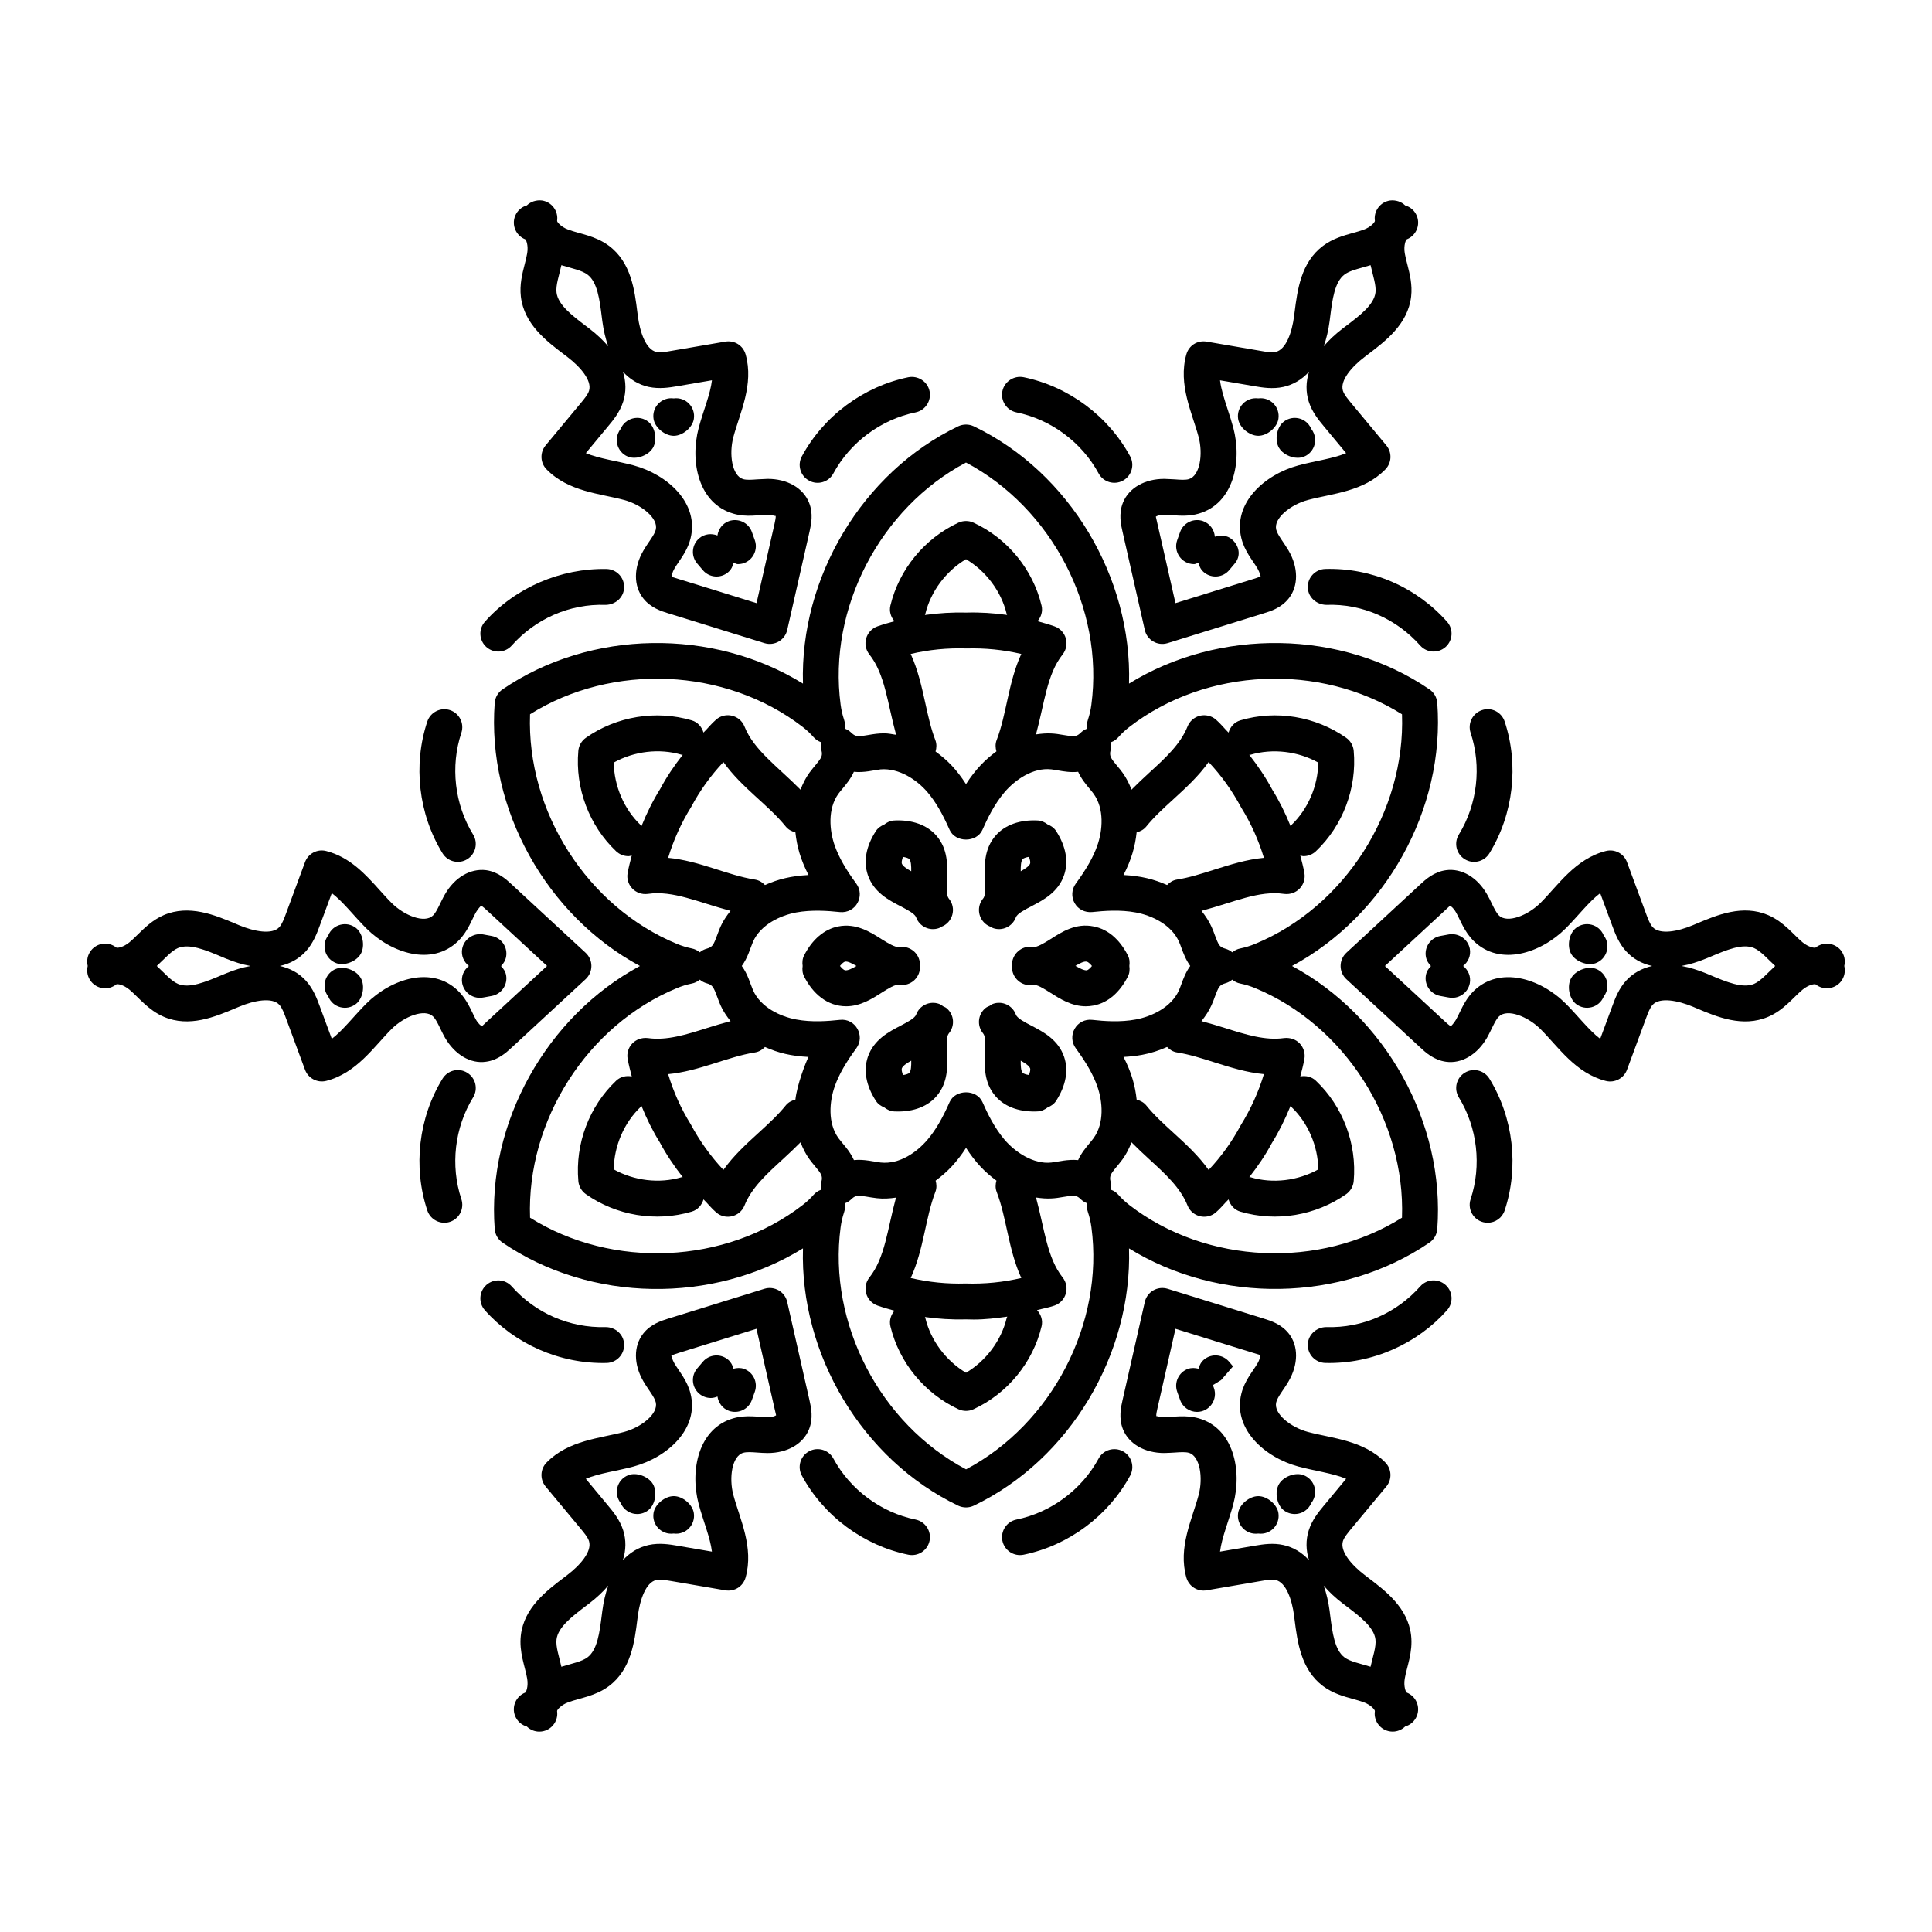 <?xml version="1.0" encoding="UTF-8"?>
<!-- Uploaded to: SVG Repo, www.svgrepo.com, Generator: SVG Repo Mixer Tools -->
<svg fill="#000000" width="800px" height="800px" version="1.1" viewBox="144 144 512 512" xmlns="http://www.w3.org/2000/svg">
 <g>
  <path d="m402.06 543.02c25.48-12.234 41.996-40.148 41.141-68.184 23.867 14.75 56.301 14.391 79.629-1.539 1.188-0.816 1.949-2.125 2.062-3.566 2.137-28.176-13.766-56.43-38.488-69.734 24.723-13.293 40.621-41.551 38.488-69.734-0.113-1.438-0.871-2.746-2.062-3.566-23.328-15.938-55.762-16.293-79.629-1.531 0.844-28.062-15.668-55.957-41.141-68.191-1.316-0.613-2.805-0.613-4.121 0-25.473 12.227-41.988 40.129-41.141 68.191-23.875-14.762-56.293-14.406-79.629 1.531-1.188 0.816-1.949 2.125-2.062 3.566-2.144 28.176 13.758 56.434 38.477 69.734-24.723 13.301-40.621 41.559-38.477 69.734 0.113 1.438 0.871 2.746 2.062 3.566 23.336 15.957 55.773 16.301 79.629 1.531-0.844 28.062 15.668 55.969 41.141 68.191 1.332 0.617 2.789 0.621 4.121 0zm113.48-76.316c-21.777 13.656-51.789 12.41-72.184-3.305-1.031-0.797-2.062-1.727-2.961-2.758-0.547-0.633-1.234-1.086-1.977-1.348 0.121-0.688 0.102-1.41-0.094-2.106-0.242-0.891-0.102-1.422 0.039-1.793 0.426-1.047 1.887-2.461 3.137-4.188 0.988-1.363 1.742-2.887 2.363-4.481 1.539 1.547 3.113 3.031 4.672 4.461 4.281 3.906 8.316 7.602 10.164 12.262 1.211 3.035 5.035 3.965 7.5 1.867 1.242-1.059 2.227-2.328 3.379-3.465 0.441 1.492 1.52 2.766 3.121 3.242 9.578 2.836 20.027 1.008 28.043-4.621 1.152-0.809 1.883-2.07 2.004-3.473 0.883-9.879-2.867-19.82-10.027-26.598-1.152-1.098-2.684-1.406-4.125-1.137 0.402-1.527 0.797-3.059 1.082-4.602 0.27-1.504-0.195-3.055-1.254-4.16-1.059-1.105-2.59-1.57-4.113-1.41-4.984 0.723-10.191-0.93-15.707-2.672-2.019-0.637-4.094-1.254-6.203-1.812 1.066-1.332 2.008-2.742 2.691-4.277 0.336-0.734 0.613-1.496 0.891-2.254 0.391-1.051 0.75-2.031 1.168-2.57 0.242-0.305 0.633-0.688 1.512-0.91 0.715-0.188 1.355-0.527 1.895-0.984 0.602 0.512 1.336 0.883 2.164 1.039 1.336 0.27 2.664 0.695 3.852 1.18 23.82 9.824 39.906 35.156 38.969 60.871zm-62.254-45.25c0.691 0.715 1.559 1.277 2.621 1.445 3.195 0.5 6.414 1.512 9.832 2.598 4.262 1.348 8.625 2.731 13.211 3.156-1.41 4.68-3.473 9.246-6.144 13.555-2.312 4.336-5.16 8.301-8.504 11.836-2.664-3.758-6.043-6.852-9.348-9.867-2.644-2.414-5.133-4.695-7.168-7.215-0.68-0.836-1.598-1.301-2.562-1.547-0.395-3.684-1.34-7.144-3.481-11.32 1.605-0.082 3.269-0.25 4.938-0.559 2.356-0.43 4.547-1.172 6.606-2.082zm32.727 15.609c0.07 0.078 0.098 0.176 0.176 0.25 4.445 4.207 7.094 10.398 7.176 16.59-5.41 3.016-12.078 3.832-17.953 2.078-0.113-0.031-0.223-0.004-0.332-0.027 2.234-2.859 4.281-5.844 5.961-8.996 1.934-3.117 3.582-6.453 4.973-9.895zm-47.688-94.258c0.195-0.695 0.215-1.422 0.094-2.106 0.742-0.262 1.43-0.715 1.977-1.348 0.902-1.031 1.93-1.957 2.953-2.746 20.414-15.727 50.418-16.98 72.195-3.312 0.938 25.715-15.148 51.047-38.953 60.859-1.199 0.492-2.523 0.918-3.863 1.188-0.828 0.156-1.559 0.527-2.164 1.039-0.539-0.453-1.18-0.797-1.895-0.984-0.883-0.223-1.273-0.602-1.496-0.891-0.438-0.559-0.797-1.539-1.188-2.59-0.277-0.762-0.559-1.523-0.891-2.246-0.684-1.535-1.625-2.949-2.695-4.281 8.551-2.262 15.238-5.484 21.91-4.492 3.394 0.418 5.918-2.477 5.367-5.57-0.285-1.543-0.676-3.074-1.082-4.602 0.289 0.055 0.566 0.172 0.859 0.172 1.18 0 2.348-0.438 3.269-1.301 7.156-6.785 10.906-16.738 10.027-26.605-0.121-1.402-0.855-2.664-2.004-3.473-8.113-5.691-18.574-7.426-28.035-4.621-1.605 0.473-2.691 1.754-3.133 3.25-1.148-1.137-2.137-2.418-3.375-3.473-1.168-0.992-2.766-1.348-4.223-0.992-1.496 0.371-2.711 1.438-3.277 2.859-1.855 4.668-5.894 8.363-10.184 12.281-1.555 1.426-3.125 2.902-4.652 4.445-0.617-1.594-1.375-3.117-2.363-4.481-0.465-0.641-0.977-1.262-1.496-1.883-0.715-0.855-1.383-1.66-1.645-2.301-0.145-0.379-0.281-0.906-0.039-1.797zm6.894 21.781c0.965-0.242 1.883-0.711 2.555-1.547 2.031-2.516 4.519-4.801 7.156-7.203 3.312-3.027 6.691-6.117 9.367-9.887 3.352 3.555 6.231 7.574 8.66 12.113 2.562 4.102 4.586 8.613 5.988 13.273-4.594 0.426-8.957 1.82-13.227 3.164-3.406 1.078-6.617 2.098-9.812 2.598-1.062 0.168-1.93 0.73-2.621 1.445-3.469-1.535-6.914-2.414-11.543-2.652 2.109-4.117 3.07-7.535 3.477-11.305zm40.797-1.656c-1.363-3.387-2.969-6.641-4.824-9.617-1.762-3.297-3.848-6.363-6.121-9.273 0.109-0.023 0.219 0.004 0.328-0.027 5.887-1.719 12.578-0.93 17.961 2.078-0.082 6.191-2.731 12.383-7.176 16.598-0.07 0.07-0.098 0.168-0.168 0.242zm-86.012-96.352c22.734 12.051 36.633 38.645 33.215 64.203-0.176 1.355-0.484 2.703-0.891 3.891-0.277 0.797-0.324 1.625-0.188 2.414-0.66 0.23-1.273 0.613-1.793 1.141-0.633 0.641-1.16 0.789-1.531 0.844-0.742 0.094-1.734-0.082-2.84-0.27-2.535-0.449-4.277-0.652-7.43-0.172 2.309-8.5 2.894-15.93 7.059-21.199 2.023-2.551 0.945-6.328-2.137-7.438-1.496-0.527-3.008-0.953-4.519-1.367 0.953-1.117 1.445-2.602 1.074-4.141-2.293-9.59-9.031-17.805-18.027-21.973-1.242-0.586-2.711-0.586-3.992-0.008-8.984 4.168-15.727 12.383-18.035 21.973-0.371 1.543 0.121 3.035 1.078 4.156-1.512 0.41-3.023 0.832-4.516 1.359-3.074 1.102-4.16 4.879-2.144 7.426 4.18 5.289 4.766 12.805 7.094 21.316-1.039-0.16-2.074-0.391-3.109-0.391-1.547 0-2.731 0.168-4.344 0.453-1.105 0.188-2.152 0.371-2.832 0.277-0.352-0.055-0.91-0.203-1.57-0.871-0.512-0.512-1.125-0.891-1.773-1.125 0.141-0.781 0.094-1.598-0.176-2.387-0.438-1.301-0.734-2.656-0.902-3.945-3.402-25.52 10.496-52.125 33.23-64.168zm-8.125 73.562c-1.168-3.027-1.895-6.32-2.664-9.82-0.965-4.363-1.949-8.828-3.871-13.016 4.762-1.125 9.691-1.625 14.816-1.457 4.762-0.141 9.738 0.336 14.492 1.457-3.488 7.598-3.859 15.918-6.535 22.836-0.383 0.996-0.328 2.027-0.055 2.984-3.043 2.227-5.566 4.805-8.059 8.676-2.519-3.887-4.812-6.266-8.07-8.641 0.281-0.973 0.336-2.012-0.055-3.019zm-2.781-33.164c0.031-0.094 0.094-0.168 0.117-0.266 1.43-5.969 5.477-11.352 10.785-14.52 5.309 3.164 9.355 8.551 10.777 14.508 0.023 0.098 0.094 0.168 0.121 0.266-3.566-0.496-7.152-0.73-10.742-0.629-3.707-0.098-7.398 0.133-11.059 0.641zm-104.63 26.312c21.789-13.664 51.754-12.395 72.195 3.312 1.094 0.844 2.106 1.793 2.926 2.738 0.559 0.633 1.242 1.094 1.996 1.355-0.121 0.695-0.102 1.422 0.102 2.137 0.242 0.871 0.102 1.402-0.027 1.746-0.434 1.066-1.926 2.516-3.156 4.207-0.988 1.363-1.742 2.891-2.359 4.484-6.176-6.227-12.355-10.488-14.844-16.727-1.195-3.019-5.039-3.981-7.5-1.855-1.242 1.059-2.223 2.32-3.367 3.457-0.441-1.496-1.527-2.769-3.129-3.242-9.43-2.785-19.93-1.078-28.035 4.621-1.152 0.809-1.883 2.07-2.004 3.473-0.883 9.879 2.859 19.82 10.016 26.605 0.918 0.863 2.09 1.301 3.269 1.301 0.297 0 0.578-0.121 0.867-0.176-0.402 1.523-0.797 3.055-1.082 4.594-0.598 3.141 2.027 6.012 5.356 5.578 6.644-0.988 13.387 2.238 21.91 4.492-2.113 2.629-2.773 4.316-3.566 6.5-0.391 1.051-0.75 2.051-1.199 2.617-0.242 0.297-0.621 0.668-1.496 0.891-0.715 0.188-1.355 0.527-1.895 0.984-0.602-0.512-1.336-0.883-2.164-1.039-1.336-0.27-2.664-0.695-3.852-1.18-23.82-9.828-39.906-35.16-38.961-60.875zm62.254 45.258c-0.691-0.715-1.559-1.273-2.617-1.441-7.41-1.164-14.66-4.969-23.039-5.766 1.41-4.688 3.473-9.266 6.144-13.555 2.266-4.262 5.16-8.281 8.504-11.828 4.848 6.82 11.879 11.32 16.504 17.07 0.68 0.84 1.602 1.309 2.57 1.551 0.41 3.812 1.348 7.141 3.473 11.312-4.609 0.246-8.004 1.09-11.539 2.656zm-32.73-15.605c-0.07-0.078-0.102-0.18-0.176-0.254-4.438-4.207-7.082-10.406-7.168-16.598 5.394-3.008 12.078-3.824 17.961-2.078 0.105 0.031 0.215 0.004 0.32 0.027-2.234 2.859-4.277 5.848-5.945 8.992-1.945 3.121-3.602 6.461-4.992 9.91zm47.695 94.219c-0.203 0.715-0.223 1.438-0.102 2.137-0.75 0.262-1.438 0.723-1.996 1.355-0.816 0.945-1.828 1.895-2.934 2.738-20.402 15.707-50.398 16.988-72.184 3.312-0.945-25.715 15.141-51.047 38.953-60.859 1.199-0.492 2.523-0.918 3.863-1.188 0.828-0.156 1.559-0.527 2.164-1.039 0.539 0.453 1.18 0.797 1.895 0.984 0.871 0.223 1.254 0.594 1.496 0.91 0.445 0.547 0.809 1.551 1.199 2.598 0.82 2.262 1.492 3.918 3.57 6.504-2.109 0.555-4.184 1.176-6.207 1.812-5.516 1.746-10.723 3.398-15.707 2.672-3.449-0.379-5.941 2.512-5.356 5.578 0.285 1.543 0.68 3.07 1.082 4.594-1.445-0.273-2.981 0.039-4.137 1.133-7.148 6.766-10.898 16.719-10.016 26.598 0.121 1.402 0.855 2.664 2.004 3.473 8.062 5.664 18.492 7.441 28.043 4.621 1.602-0.48 2.684-1.754 3.121-3.246 1.145 1.137 2.129 2.406 3.367 3.461 2.473 2.129 6.309 1.152 7.5-1.855 1.855-4.66 5.887-8.344 10.164-12.254 1.562-1.434 3.141-2.922 4.68-4.473 0.617 1.598 1.375 3.125 2.367 4.492 0.465 0.641 0.965 1.242 1.477 1.855 0.723 0.863 1.402 1.68 1.66 2.32 0.133 0.363 0.27 0.895 0.031 1.766zm-6.898-21.75c-0.969 0.238-1.895 0.711-2.57 1.551-2.031 2.523-4.531 4.809-7.168 7.223-3.305 3.016-6.676 6.098-9.34 9.848-3.352-3.566-6.285-7.641-8.672-12.105-2.555-4.094-4.578-8.605-5.977-13.273 8.238-0.77 15.73-4.609 23.039-5.754 1.059-0.168 1.922-0.727 2.617-1.441 3.606 1.598 6.93 2.402 11.539 2.641-0.777 1.527-3.059 7.469-3.469 11.312zm-40.801 1.652c1.367 3.391 2.973 6.644 4.828 9.617 1.758 3.293 3.84 6.359 6.117 9.273-0.113 0.023-0.223-0.004-0.332 0.027-5.875 1.746-12.559 0.93-17.953-2.078 0.082-6.191 2.719-12.383 7.168-16.59 0.074-0.07 0.102-0.172 0.172-0.25zm51.242-5.215c1.105-3.074 2.859-6.172 5.699-10.035 2.422-3.289-0.207-8.008-4.344-7.539-3.231 0.344-7.481 0.676-11.559-0.094-4.207-0.77-9.43-3.211-11.445-7.723-0.789-1.801-1.367-4.234-3-6.461 1.621-2.227 2.199-4.606 2.988-6.453 2.023-4.519 7.242-6.953 11.465-7.734 4.047-0.742 8.301-0.438 11.547-0.094 4.258 0.402 6.723-4.309 4.344-7.539-2.84-3.863-4.594-6.961-5.699-10.027-1.43-4.039-1.93-9.785 0.965-13.793 0.344-0.465 0.715-0.91 1.086-1.348 0.977-1.18 2.18-2.617 3.008-4.473 2.746 0.293 5.258-0.434 7.094-0.641 4.91-0.398 9.656 2.805 12.422 6.062 2.098 2.469 3.906 5.543 5.848 9.953 1.523 3.453 7.184 3.453 8.707 0 1.309-2.981 3.164-6.805 5.848-9.953 2.777-3.269 7.547-6.629 12.422-6.062 0.574 0.066 1.152 0.168 1.719 0.27 1.512 0.262 3.359 0.594 5.367 0.371 0.828 1.848 2.023 3.277 3 4.445 0.371 0.453 0.75 0.891 1.086 1.363 2.914 4.019 2.414 9.758 0.977 13.805-1.086 3.043-2.84 6.137-5.691 10.035-1.113 1.512-1.227 3.547-0.289 5.18 0.938 1.625 2.672 2.516 4.633 2.348 3.231-0.344 7.481-0.66 11.547 0.102 4.215 0.77 9.43 3.203 11.457 7.734 0.242 0.539 0.438 1.086 0.641 1.633 0.527 1.43 1.168 3.164 2.348 4.809-1.18 1.633-1.82 3.379-2.348 4.809-0.203 0.547-0.398 1.094-0.641 1.645-2.023 4.519-7.25 6.961-11.457 7.734-4.059 0.762-8.309 0.453-11.547 0.094-1.949-0.215-3.695 0.723-4.633 2.348-0.938 1.633-0.828 3.668 0.289 5.18 2.852 3.898 4.606 6.988 5.691 10.043 1.438 4.039 1.941 9.773-0.977 13.793-0.336 0.473-0.715 0.91-1.086 1.363-0.977 1.168-2.172 2.598-3 4.445-2.781-0.27-5.363 0.445-7.082 0.641-4.762 0.539-9.645-2.793-12.43-6.062-2.672-3.148-4.531-6.973-5.84-9.953-1.523-3.453-7.184-3.453-8.707 0-1.941 4.41-3.75 7.481-5.848 9.953-2.766 3.258-7.352 6.609-12.422 6.062-1.973-0.223-4.344-0.926-7.082-0.641-1.172-2.602-2.996-4.316-4.094-5.812-2.906-4.008-2.406-9.754-0.977-13.781zm42.891 28.004c2.68 6.938 3.055 15.254 6.535 22.836-4.754 1.113-9.699 1.617-14.805 1.457-4.762 0.148-9.738-0.336-14.5-1.457 3.496-7.613 3.883-15.973 6.535-22.836 0.383-0.992 0.332-2.016 0.062-2.969 3.152-2.316 5.57-4.848 8.062-8.691 2.477 3.848 4.961 6.418 8.055 8.688-0.273 0.957-0.328 1.98 0.055 2.973zm2.828 33.074c-0.043 0.129-0.133 0.23-0.168 0.363-1.422 5.961-5.469 11.344-10.777 14.508-5.309-3.164-9.355-8.551-10.785-14.52-0.023-0.094-0.09-0.164-0.117-0.254 3.562 0.496 7.144 0.727 10.746 0.625 0.723 0.02 1.457 0.039 2.18 0.039 3.004 0.004 5.969-0.344 8.922-0.762zm-44.176-23.688c0.176-1.289 0.473-2.644 0.91-3.945 0.27-0.789 0.316-1.605 0.176-2.387 0.648-0.23 1.262-0.613 1.773-1.125 0.66-0.668 1.215-0.816 1.551-0.863 1.105-0.152 3.219 0.41 5.219 0.621 1.676 0.191 3.367 0.09 5.047-0.164-2.309 8.52-2.898 15.93-7.055 21.188-2.016 2.547-0.934 6.32 2.144 7.426 1.492 0.527 3 0.949 4.508 1.363-0.953 1.121-1.445 2.609-1.074 4.148 2.312 9.59 9.051 17.805 18.035 21.973 1.25 0.57 2.703 0.598 3.992-0.008 8.996-4.168 15.734-12.383 18.027-21.973 0.387-1.609-0.164-3.16-1.211-4.289 1.551-0.422 3.129-0.68 4.656-1.219 3.09-1.109 4.152-4.891 2.137-7.438-4.164-5.269-4.777-12.809-7.059-21.195 3.164 0.477 4.918 0.27 7.43-0.176 1.105-0.176 2.172-0.391 2.82-0.27 0.391 0.055 0.918 0.203 1.551 0.844 0.52 0.527 1.133 0.91 1.793 1.141-0.141 0.789-0.094 1.617 0.188 2.414 0.41 1.188 0.715 2.535 0.902 3.918 3.406 25.527-10.488 52.125-33.223 64.172-22.738-12.023-36.637-38.629-33.238-64.156z"/>
  <path d="m405.03 422.9c-0.148 3.574-0.344 8.031 2.832 11.648 2.727 3.129 6.977 4.203 11.168 3.984 1.012-0.051 1.879-0.484 2.621-1.062 0.875-0.355 1.684-0.883 2.234-1.738 2.598-4.047 3.332-8.086 2.117-11.648-1.551-4.559-5.516-6.629-8.688-8.281-1.848-0.965-3.75-1.957-4.102-2.926-0.891-2.469-3.621-3.731-6.09-2.84-0.324 0.117-0.57 0.34-0.852 0.516-0.395 0.176-0.797 0.332-1.145 0.625-2.004 1.691-2.266 4.688-0.574 6.703 0.66 0.785 0.566 2.941 0.477 5.019zm11.973 4.25c0.102 0.312-0.023 0.957-0.312 1.742-0.836-0.141-1.461-0.352-1.684-0.602-0.461-0.535-0.52-1.812-0.504-3.211 1.23 0.691 2.266 1.391 2.5 2.07z"/>
  <path d="m406.64 389.65c0.172 0.086 0.297 0.227 0.484 0.293 2.488 0.902 5.207-0.395 6.09-2.84 0.352-0.965 2.254-1.957 4.102-2.926 3.176-1.652 7.137-3.723 8.68-8.27 1.227-3.574 0.492-7.613-2.106-11.66-0.559-0.867-1.379-1.41-2.269-1.766-0.734-0.566-1.59-0.988-2.586-1.039-4.742-0.25-8.707 1.16-11.168 3.984-3.176 3.621-2.981 8.078-2.832 11.648 0.094 2.078 0.188 4.234-0.484 5.023-1.691 2.016-1.43 5.012 0.574 6.703 0.461 0.391 0.977 0.664 1.516 0.848zm8.371-17.965c0.223-0.258 0.844-0.473 1.672-0.617 0.293 0.797 0.422 1.449 0.312 1.77-0.23 0.676-1.262 1.371-2.492 2.059-0.012-1.398 0.047-2.676 0.508-3.211z"/>
  <path d="m382.68 384.18c1.84 0.965 3.75 1.957 4.102 2.926 0.879 2.441 3.594 3.742 6.09 2.84 0.188-0.066 0.316-0.211 0.488-0.297 3.152-1.102 4.203-4.996 2.074-7.539-0.66-0.789-0.566-2.941-0.473-5.023 0.148-3.574 0.344-8.031-2.832-11.66-2.461-2.82-6.453-4.242-11.176-3.984-1.023 0.051-1.898 0.488-2.644 1.082-0.855 0.352-1.648 0.875-2.191 1.715-2.609 4.027-3.352 8.059-2.125 11.668 1.551 4.559 5.504 6.621 8.688 8.273zm2.805-9.285c-1.23-0.688-2.266-1.379-2.496-2.051-0.109-0.316 0.02-0.969 0.309-1.762 0.812 0.133 1.453 0.332 1.688 0.602 0.461 0.535 0.52 1.812 0.5 3.211z"/>
  <path d="m382.23 404.98c2.555 0.426 5.039-1.254 5.504-3.852 0.07-0.391 0-0.762-0.027-1.141 0.027-0.379 0.098-0.75 0.027-1.141-0.465-2.598-2.953-4.297-5.504-3.852-1.004 0.082-2.82-0.977-4.586-2.09-3.016-1.93-6.805-4.324-11.5-3.387-3.684 0.715-6.898 3.445-9.051 7.688-0.457 0.898-0.512 1.855-0.383 2.785-0.129 0.926-0.074 1.887 0.383 2.785 2.289 4.512 6.113 7.898 11.148 7.898 3.758 0 6.852-1.969 9.402-3.602 1.766-1.117 3.582-2.25 4.586-2.094zm-14.27-3.84c-0.348-0.074-0.84-0.516-1.359-1.152 0.52-0.633 1.016-1.078 1.367-1.152 0.684-0.117 1.809 0.457 3 1.156-1.156 0.68-2.242 1.238-3.008 1.148z"/>
  <path d="m393.9 410.66c-0.328-0.227-0.629-0.48-1.02-0.621-2.469-0.883-5.199 0.379-6.09 2.84-0.352 0.965-2.266 1.957-4.102 2.926-3.184 1.652-7.137 3.715-8.699 8.289-1.215 3.594-0.473 7.621 2.137 11.648 0.547 0.852 1.348 1.375 2.215 1.73 0.742 0.582 1.609 1.016 2.621 1.066 4.176 0.215 8.438-0.84 11.176-3.984 3.176-3.629 2.981-8.086 2.832-11.66-0.094-2.078-0.188-4.234 0.473-5.023 1.691-2.016 1.43-5.012-0.586-6.691-0.289-0.242-0.633-0.355-0.957-0.52zm-8.91 17.641c-0.234 0.27-0.871 0.473-1.684 0.609-0.293-0.793-0.422-1.445-0.32-1.754 0.234-0.684 1.273-1.379 2.504-2.07 0.02 1.402-0.039 2.68-0.5 3.215z"/>
  <path d="m417.76 395c-2.516-0.527-5.039 1.254-5.504 3.852-0.07 0.391 0 0.762 0.027 1.141-0.027 0.379-0.098 0.75-0.027 1.141 0.465 2.598 2.981 4.356 5.504 3.852 0.977-0.168 2.832 0.977 4.594 2.098 2.562 1.625 5.644 3.594 9.387 3.594 0.688 0 1.383-0.066 2.106-0.203 3.723-0.734 6.852-3.387 9.051-7.688 0.461-0.898 0.52-1.863 0.391-2.793 0.129-0.934 0.07-1.895-0.391-2.793-2.199-4.297-5.328-6.953-9.043-7.676-4.742-0.992-8.484 1.457-11.5 3.379-1.762 1.125-3.621 2.191-4.594 2.098zm14.266 3.856c0.324 0.062 0.82 0.496 1.355 1.141-0.539 0.648-1.035 1.082-1.367 1.152-0.727 0.047-1.848-0.512-3.016-1.18 1.195-0.719 2.336-1.297 3.027-1.113z"/>
  <path d="m341.6 237.93c-0.66-2.32-2.867-3.797-5.383-3.398l-14.25 2.441c-1.465 0.262-2.961 0.527-4.027 0.289-2.785-0.613-4.356-5.273-4.891-9.422l-0.141-1.07c-0.734-5.894-1.652-13.238-7.547-17.637-3.629-2.699-7.727-3.133-10.797-4.289-1.969-0.734-2.969-2.031-2.926-2.32 0.379-2.59-1.422-5.012-4.019-5.394-1.496-0.168-2.961 0.297-4 1.301-1.363 0.391-2.543 1.391-3.109 2.812-0.965 2.441 0.223 5.199 2.664 6.172 0.262 0.102 0.883 1.625 0.539 3.695-0.168 0.984-0.418 1.969-0.668 2.941-0.648 2.516-1.375 5.375-1.012 8.551 0.855 7.277 6.723 11.742 11.445 15.328l0.902 0.688c3.332 2.535 6.574 6.219 5.719 8.941-0.324 1.039-1.355 2.266-2.266 3.359l-9.238 11.121c-1.551 1.867-1.449 4.613 0.25 6.348 5.789 5.93 14.098 6.387 20.582 8.121 4.566 1.234 9.105 4.856 8.355 7.871-0.348 1.418-1.879 3.144-3.269 5.523-2.617 4.492-2.644 9.328-0.082 12.625 1.988 2.57 4.902 3.461 6.617 3.992l25.539 7.918c2.711 0.832 5.445-0.855 6.035-3.492l5.914-26.066c0.418-1.902 1.066-4.773-0.148-7.715-1.57-3.863-5.754-6.258-10.918-6.258-1.078 0.047-1.875 0.066-2.812 0.129-1.43 0.113-2.766 0.203-3.695-0.055-2.969-0.855-3.824-6.602-2.609-11.168 1.715-6.41 5.488-13.883 3.246-21.883zm-42.375-7.574c-3.621-2.746-7.363-5.598-7.742-8.848-0.227-1.949 0.672-4.422 1.289-7.231 2.934 0.898 5.387 1.352 6.906 2.488 2.644 1.969 3.231 6.656 3.797 11.188l0.141 1.105c0.324 2.461 0.855 4.707 1.57 6.711-1.383-1.625-3.062-3.203-5.031-4.707zm39.129 49.766c3.535 1.031 6.664 0.297 9.09 0.297h0.02c1.199 0 2.09 0.445 2.106 0.277 0.074 0.379-0.188 1.551-0.305 2.098l-4.773 21.043c-7.519-2.328-21.633-6.727-22.457-6.953-0.055-0.25 0.082-1.16 0.695-2.199 0.352-0.602 0.742-1.188 1.141-1.766 1.18-1.734 2.508-3.703 3.137-6.258 2.32-9.273-6.043-16.875-15.094-19.328-4.098-1.117-9.195-1.777-12.66-3.25l5.887-7.094c1.316-1.578 3.129-3.75 4.019-6.574 0.809-2.57 0.77-5.246-0.074-7.91 1.883 2.07 4.176 3.445 6.805 4.027 2.859 0.613 5.543 0.168 7.688-0.195l9.098-1.559c-0.445 3.742-2.266 7.981-3.508 12.578-2.41 9.082-0.016 20.137 9.188 22.766z"/>
  <path d="m459.03 270.98c-0.91 0.262-2.238 0.168-3.684 0.055-0.938-0.066-1.477-0.055-2.812-0.129-5.172 0-9.355 2.394-10.926 6.258-1.215 3-0.539 5.969-0.129 7.723l5.902 26.059c0.578 2.598 3.266 4.324 6.043 3.492l25.492-7.91c1.746-0.527 4.66-1.422 6.648-3.992 2.57-3.297 2.535-8.141-0.074-12.625-1.336-2.269-2.918-4.117-3.277-5.551-0.75-3 3.797-6.617 8.363-7.852 6.543-1.75 14.809-2.195 20.57-8.121 1.691-1.746 1.801-4.484 0.25-6.348l-9.238-11.121c-0.957-1.152-1.941-2.348-2.266-3.352-0.855-2.731 2.387-6.414 5.719-8.949l0.871-0.668c4.727-3.582 10.621-8.047 11.484-15.344 0.363-3.176-0.371-6.023-1.012-8.551-0.25-0.977-0.512-1.957-0.676-2.941-0.344-2.07 0.289-3.594 0.547-3.695 2.441-0.977 3.629-3.731 2.664-6.172-0.566-1.422-1.746-2.422-3.109-2.812-1.031-1.004-2.488-1.465-3.992-1.301-2.598 0.379-4.398 2.785-4.027 5.383 0.047 0.289-0.965 1.598-2.926 2.328-0.938 0.352-1.902 0.613-2.879 0.883-2.508 0.707-5.356 1.496-7.926 3.418-5.875 4.383-6.797 11.707-7.547 17.582l-0.141 1.105c-0.539 4.16-2.106 8.82-4.891 9.43-1.012 0.242-2.543-0.027-4.027-0.289l-14.25-2.441c-2.523-0.41-4.727 1.066-5.383 3.398-2.246 8.016 1.582 15.582 3.258 21.891 1.211 4.562 0.348 10.309-2.621 11.16zm37.344-41.93 0.141-1.133c0.574-4.519 1.168-9.199 3.797-11.16 1.152-0.863 2.84-1.328 4.801-1.875 0.707-0.195 1.41-0.398 2.106-0.613 0.699 3 1.516 5.379 1.309 7.223-0.391 3.269-4.148 6.117-7.789 8.875l-0.902 0.688c-1.969 1.504-3.648 3.082-5.031 4.707 0.715-2.004 1.246-4.25 1.57-6.711zm-25.539 28.312c-0.438-1.625-0.965-3.258-1.504-4.902-0.871-2.684-1.719-5.273-2.016-7.676l9.098 1.559c2.164 0.371 4.836 0.816 7.695 0.195 2.617-0.586 4.91-1.957 6.797-4.019-0.844 2.664-0.883 5.336-0.074 7.91 0.883 2.777 2.617 4.863 4.012 6.555l5.894 7.102c-3.449 1.473-8.438 2.098-12.652 3.25-9.051 2.441-17.426 10.055-15.105 19.328 0.867 3.461 2.934 5.734 4.289 8.031 0.641 1.094 0.742 1.969 0.828 1.977-0.305 0.262-1.539 0.641-1.977 0.77l-20.609 6.394c-0.094-0.41-5.09-22.516-5.207-22.918 0.168-0.156 0.965-0.5 2.227-0.5 0.648-0.008 1.41 0.055 2.125 0.113 2.062 0.141 4.445 0.324 6.988-0.41 9.203-2.633 11.598-13.688 9.191-22.758z"/>
  <path d="m631.87 395.88c-1.645-2.051-4.633-2.394-6.684-0.781-0.176 0.203-1.848-0.027-3.461-1.355-2.473-2.051-4.941-5.41-9.133-7.223-6.75-2.906-13.562-0.039-19.02 2.273l-1.004 0.418c-3.852 1.617-8.68 2.582-10.602 0.484-0.715-0.781-1.234-2.172-1.781-3.648l-5.012-13.562c-0.836-2.273-3.238-3.566-5.637-2.953-8.102 2.07-12.746 9.23-17.312 13.758-3.371 3.352-8.793 5.457-10.973 3.332-0.688-0.668-1.281-1.875-1.902-3.156-0.398-0.836-0.816-1.672-1.273-2.461-2.57-4.512-6.75-6.973-10.891-6.394-3.184 0.426-5.43 2.496-6.777 3.742l-19.613 18.148c-2.043 1.906-2.012 5.121 0 6.981l19.625 18.148c1.336 1.242 3.582 3.312 6.777 3.742 4.113 0.586 8.301-1.883 10.879-6.379 1.297-2.301 2.106-4.594 3.164-5.625 2.219-2.144 7.629 0 10.98 3.324 4.731 4.691 9.258 11.699 17.312 13.758 2.363 0.605 4.801-0.684 5.637-2.953l5.012-13.562c0.547-1.477 1.066-2.867 1.766-3.641 1.941-2.117 6.766-1.125 10.621 0.465l1.004 0.426c5.469 2.312 12.262 5.172 19.02 2.273 4.137-1.77 6.57-5.082 9.125-7.203 1.625-1.348 3.297-1.57 3.473-1.375 2.051 1.617 5.039 1.281 6.684-0.781 0.945-1.207 1.227-2.731 0.883-4.113 0.34-1.375 0.059-2.898-0.887-4.106zm-56.941 8.004c-1.949 2.144-2.894 4.695-3.656 6.758l-3.203 8.652c-3.019-2.266-5.984-6.203-9.145-9.34-6.738-6.707-17.461-10.004-24.305-3.406-1.875 1.82-2.914 3.945-3.824 5.82-0.305 0.633-0.613 1.273-0.965 1.895-0.602 1.051-1.316 1.625-1.301 1.707-0.371-0.121-1.281-0.965-1.66-1.316l-15.848-14.656 15.836-14.656c0.391-0.352 1.301-1.199 1.402-1.309 0.25 0.074 0.965 0.648 1.57 1.719 1.191 2.039 2.16 5.144 4.801 7.703 6.887 6.664 17.656 3.203 24.293-3.418 3.188-3.164 6.113-7.062 9.145-9.34l3.203 8.66c0.762 2.051 1.707 4.606 3.676 6.758 1.82 1.988 4.16 3.285 6.898 3.879-2.742 0.602-5.09 1.902-6.918 3.891zm33.91 0.852c-3.008 1.289-7.371-0.539-11.574-2.312l-1.039-0.438c-2.293-0.945-4.504-1.617-6.602-1.996 2.098-0.379 4.309-1.051 6.602-2.004l1.039-0.426c4.195-1.773 8.512-3.621 11.566-2.312 1.828 0.793 3.625 2.922 5.617 4.742-2.031 1.859-3.785 3.949-5.609 4.746z"/>
  <path d="m458.39 562.05c0.66 2.328 2.953 3.824 5.383 3.398l14.258-2.441c1.375-0.23 2.953-0.547 4.019-0.289 2.785 0.613 4.356 5.273 4.891 9.43l0.141 1.105c0.75 5.875 1.672 13.199 7.547 17.59 2.57 1.914 5.422 2.703 7.926 3.406 0.977 0.27 1.941 0.527 2.867 0.871 2.004 0.75 2.981 2.051 2.934 2.34-0.406 2.848 1.793 5.43 4.715 5.43 1.262 0 2.434-0.5 3.305-1.348 1.363-0.391 2.543-1.391 3.109-2.812 0.965-2.441-0.223-5.199-2.664-6.172-0.262-0.102-0.891-1.625-0.547-3.695 0.535-3.148 2.203-7.012 1.68-11.5-0.855-7.289-6.75-11.754-11.473-15.336l-0.871-0.668c-3.332-2.535-6.574-6.219-5.719-8.941 0.324-1.012 1.309-2.211 2.266-3.359l9.238-11.121c1.551-1.867 1.438-4.606-0.25-6.348-5.766-5.93-14.102-6.391-20.57-8.121-4.566-1.234-9.117-4.856-8.363-7.852 0.371-1.484 1.926-3.238 3.269-5.543 2.617-4.492 2.656-9.34 0.094-12.625-1.969-2.543-4.883-3.453-6.629-3.992l-25.52-7.918c-2.738-0.82-5.457 0.855-6.043 3.492l-5.902 26.039c-0.41 1.773-1.086 4.742 0.129 7.742 1.57 3.863 5.754 6.258 10.926 6.258 1.309-0.047 1.867-0.066 2.793-0.129 1.438-0.102 2.777-0.195 3.715 0.066 2.969 0.844 3.824 6.59 2.609 11.16-1.734 6.504-5.504 13.895-3.262 21.883zm42.348 7.559c3.641 2.758 7.398 5.606 7.777 8.867 0.23 1.953-0.734 4.676-1.301 7.231-3.051-0.938-5.402-1.363-6.906-2.481-2.629-1.969-3.223-6.648-3.797-11.168l-0.141-1.133c-0.324-2.461-0.855-4.707-1.57-6.711 1.383 1.625 3.062 3.203 5.031 4.707zm-39.074-49.738c-3.5-0.996-6.879-0.305-9.133-0.305-1.262 0-2.004-0.352-2.106-0.27-0.074-0.391 0.203-1.625 0.316-2.106l4.769-21.043c0.383 0.117 22.059 6.856 22.445 6.953 0.055 0.223-0.047 1.094-0.695 2.199-1.344 2.301-3.398 4.5-4.281 8.02-2.32 9.273 6.051 16.887 15.105 19.328 4.109 1.121 9.203 1.777 12.652 3.25l-5.894 7.102c-1.391 1.691-3.129 3.777-4.012 6.562-0.809 2.57-0.77 5.246 0.074 7.91-1.883-2.07-4.176-3.453-6.812-4.027-2.625-0.574-5.078-0.246-7.668 0.195l-9.105 1.559c0.465-3.75 2.348-8.219 3.519-12.578 2.41-9.086 0.008-20.133-9.176-22.75z"/>
  <path d="m340.97 529.01c0.938-0.27 2.266-0.168 3.703-0.066 0.91 0.066 1.82 0.129 2.731 0.129h0.066c5.16 0 9.348-2.394 10.906-6.238 1.227-2.961 0.574-5.828 0.148-7.742l-5.902-26.059c-0.598-2.684-3.367-4.301-6.035-3.492l-25.539 7.918c-1.746 0.547-4.66 1.457-6.609 3.984-2.57 3.305-2.543 8.141 0.066 12.625 1.406 2.391 2.938 4.133 3.277 5.551 0.75 3-3.789 6.617-8.355 7.852-6.406 1.715-14.781 2.184-20.582 8.121-1.699 1.734-1.801 4.484-0.25 6.348l9.246 11.129c0.902 1.086 1.93 2.312 2.254 3.344 0.855 2.731-2.387 6.414-5.719 8.949l-0.902 0.688c-4.727 3.582-10.594 8.047-11.445 15.328-0.512 4.488 1.117 8.184 1.68 11.492 0.344 2.07-0.277 3.594-0.539 3.695-2.441 0.977-3.629 3.731-2.664 6.172 0.566 1.422 1.746 2.422 3.109 2.812 0.871 0.844 2.043 1.348 3.305 1.348 2.961 0 5.129-2.625 4.715-5.441-0.047-0.277 0.965-1.586 2.934-2.328 3.074-1.137 7.184-1.598 10.785-4.281 5.894-4.398 6.812-11.742 7.547-17.637l0.141-1.059c0.539-4.16 2.106-8.82 4.883-9.43 1.051-0.195 2.637 0.047 4.047 0.289l14.238 2.441c2.508 0.41 4.727-1.078 5.383-3.398 2.242-8.012-1.543-15.516-3.25-21.891-1.207-4.562-0.352-10.309 2.629-11.152zm-37.355 41.93-0.141 1.094c-0.566 4.531-1.152 9.219-3.797 11.188-1.52 1.137-3.973 1.586-6.906 2.488-0.602-2.719-1.52-5.277-1.289-7.231 0.379-3.25 4.121-6.098 7.742-8.848l0.93-0.707c1.969-1.504 3.656-3.09 5.031-4.715-0.719 2.016-1.246 4.262-1.57 6.731zm25.547-28.32c1.207 4.473 3.07 8.898 3.508 12.578l-9.09-1.559c-2.016-0.344-4.801-0.828-7.688-0.195-2.637 0.586-4.93 1.957-6.824 4.027 0.855-2.664 0.891-5.348 0.082-7.918-0.891-2.812-2.703-4.984-4.012-6.555l-5.894-7.102c3.523-1.496 8.391-2.086 12.66-3.25 9.051-2.449 17.414-10.055 15.094-19.309-0.855-3.484-2.965-5.805-4.289-8.047-0.602-1.031-0.742-1.941-0.816-1.969 0.289-0.262 1.465-0.621 1.969-0.781l20.617-6.394 4.762 21.035c0.129 0.559 0.391 1.727 0.438 1.883-0.188 0.176-1.031 0.5-2.227 0.5h-0.02c-2.387 0-5.695-0.695-9.09 0.305-9.191 2.625-11.594 13.68-9.18 22.75z"/>
  <path d="m279.58 421.63 19.625-18.148c2.023-1.887 2.039-5.09-0.008-6.981l-19.625-18.148c-1.422-1.316-3.582-3.312-6.766-3.75-4.188-0.5-8.301 1.914-10.891 6.406-1.203 2.086-2.09 4.574-3.164 5.606-2.219 2.172-7.621 0.027-10.973-3.324-1.078-1.066-2.106-2.227-3.148-3.379-3.695-4.113-7.891-8.773-14.164-10.379-2.394-0.621-4.801 0.676-5.637 2.953l-5.012 13.562c-0.52 1.402-1.059 2.852-1.781 3.641-1.914 2.117-6.75 1.133-10.602-0.465l-0.992-0.418c-5.477-2.312-12.328-5.172-19.059-2.285-2.934 1.281-5.039 3.344-6.898 5.16-0.723 0.707-1.438 1.422-2.199 2.051-1.625 1.328-3.223 1.57-3.473 1.375-2.043-1.633-5.039-1.301-6.676 0.77-0.957 1.199-1.234 2.731-0.891 4.113-0.344 1.383-0.066 2.914 0.891 4.113 1.633 2.07 4.633 2.406 6.676 0.77 0.262-0.195 1.855 0.047 3.473 1.383 2.457 2.043 4.973 5.426 9.117 7.203 6.723 2.894 13.562 0.027 19.039-2.285l0.992-0.41c3.863-1.617 8.68-2.57 10.594-0.484 0.734 0.797 1.273 2.246 1.793 3.648l5.012 13.562c0.836 2.273 3.273 3.555 5.637 2.953 8.09-2.07 12.754-9.234 17.312-13.758 3.352-3.344 8.773-5.449 10.973-3.324 1.098 1.051 1.848 3.289 3.164 5.625 2.598 4.492 6.766 7 10.898 6.379 3.168-0.418 5.332-2.414 6.762-3.734zm-75.805-19.633-1.031 0.426c-4.207 1.773-8.605 3.621-11.586 2.312-1.758-0.754-3.414-2.703-5.606-4.742 2.301-2.141 3.875-3.996 5.598-4.742 3.035-1.281 7.391 0.539 11.594 2.312l1.031 0.438c2.293 0.945 4.504 1.617 6.602 1.996-2.098 0.375-4.309 1.043-6.602 2zm66.383 12.266c-0.344-0.602-0.641-1.234-0.945-1.867-0.91-1.883-1.949-4.019-3.852-5.859-6.871-6.656-17.648-3.203-24.285 3.418-3.156 3.156-6.211 7.125-9.145 9.34l-3.203-8.66c-0.762-2.043-1.707-4.586-3.676-6.758-1.82-1.988-4.16-3.285-6.898-3.879 2.738-0.602 5.078-1.902 6.906-3.891 1.957-2.164 2.906-4.707 3.668-6.758l3.203-8.652c2.988 2.254 5.848 6.043 9.133 9.328 6.648 6.629 17.406 10.09 24.293 3.426 1.902-1.84 2.941-3.973 3.852-5.859 0.305-0.633 0.602-1.262 0.945-1.848 0.641-1.125 1.355-1.652 1.309-1.727 0.363 0.121 1.273 0.957 1.652 1.316l15.855 14.656-15.848 14.656c-0.391 0.363-1.301 1.199-1.391 1.309-0.219-0.059-0.934-0.59-1.574-1.691z"/>
  <path d="m358.42 271.38c2.285 1.246 5.188 0.406 6.434-1.922 4.457-8.242 12.605-14.297 21.789-16.172 2.57-0.527 4.223-3.043 3.703-5.617-0.527-2.582-3.09-4.195-5.617-3.703-11.902 2.441-22.457 10.285-28.23 20.98-1.25 2.305-0.387 5.191 1.922 6.434z"/>
  <path d="m263.26 332.19c-2.481-0.816-5.172 0.52-6.016 3.008-3.832 11.531-2.328 24.59 4.039 34.941 1.426 2.309 4.398 2.898 6.535 1.559 2.238-1.375 2.934-4.297 1.559-6.535-4.91-7.992-6.07-18.066-3.109-26.957 0.828-2.496-0.52-5.18-3.008-6.016z"/>
  <path d="m304.78 505.2c2.629-0.074 4.695-2.266 4.621-4.883-0.074-2.629-2.254-4.613-4.883-4.621-9.691 0.262-18.688-3.769-24.906-10.777-1.746-1.977-4.742-2.125-6.711-0.398-1.957 1.746-2.144 4.742-0.398 6.711 7.856 8.852 19.77 14.281 32.277 13.969z"/>
  <path d="m415.26 556.02c11.891-2.441 22.457-10.285 28.238-20.969 1.254-2.312 0.391-5.199-1.914-6.441-2.301-1.234-5.199-0.41-6.441 1.914-4.465 8.254-12.617 14.305-21.797 16.18-2.57 0.527-4.223 3.043-3.703 5.617 0.535 2.566 3.035 4.219 5.617 3.699z"/>
  <path d="m538.24 468.04c1.996 0 3.852-1.262 4.512-3.258 3.824-11.531 2.312-24.59-4.047-34.934-1.383-2.238-4.324-2.941-6.535-1.559-2.238 1.375-2.934 4.297-1.559 6.535 4.91 7.984 6.07 18.066 3.117 26.969-1.023 3.074 1.273 6.246 4.512 6.246z"/>
  <path d="m490.58 299.67c0.074 2.629 2.293 4.559 4.883 4.621 9.645-0.363 18.695 3.777 24.906 10.777 1.727 1.949 4.738 2.152 6.711 0.398 1.957-1.734 2.144-4.742 0.398-6.711-8.047-9.078-19.82-14.332-32.277-13.973-2.625 0.078-4.695 2.266-4.621 4.887z"/>
  <path d="m415.26 243.96c-2.523-0.5-5.086 1.125-5.617 3.703-0.52 2.57 1.133 5.086 3.703 5.617 9.18 1.875 17.332 7.926 21.797 16.18 1.211 2.254 4.074 3.188 6.441 1.914 2.301-1.242 3.164-4.133 1.914-6.441-5.781-10.684-16.344-18.531-28.238-20.973z"/>
  <path d="m272.9 315.47c2.012 1.766 5 1.535 6.711-0.398 6.219-7 15.234-11.121 24.906-10.777 2.637-0.055 4.809-1.996 4.883-4.621 0.074-2.617-1.996-4.809-4.621-4.883-12.113-0.25-24.211 4.883-32.277 13.973-1.742 1.965-1.559 4.965 0.398 6.707z"/>
  <path d="m267.82 428.29c-2.219-1.391-5.152-0.688-6.535 1.559-6.367 10.352-7.871 23.41-4.039 34.941 0.844 2.512 3.559 3.828 6.016 3.008 2.488-0.836 3.832-3.519 3.008-6.016-2.961-8.895-1.801-18.965 3.109-26.957 1.375-2.234 0.68-5.16-1.559-6.535z"/>
  <path d="m384.73 556.02c2.586 0.516 5.086-1.137 5.617-3.703 0.52-2.57-1.133-5.086-3.703-5.617-9.18-1.875-17.332-7.926-21.789-16.172-1.242-2.32-4.148-3.164-6.434-1.922-2.312 1.242-3.176 4.133-1.922 6.434 5.777 10.695 16.332 18.539 28.23 20.98z"/>
  <path d="m527.08 484.52c-1.977-1.746-4.977-1.578-6.711 0.398-6.211 7-15.18 11.066-24.906 10.777-2.582 0.02-4.809 1.996-4.883 4.621-0.074 2.617 1.996 4.809 4.621 4.883 12.645 0.316 24.516-5.215 32.277-13.973 1.746-1.965 1.562-4.973-0.398-6.707z"/>
  <path d="m532.17 371.7c2.133 1.336 5.109 0.75 6.535-1.559 6.359-10.34 7.871-23.402 4.047-34.934-0.828-2.488-3.527-3.879-6.008-3.016-2.496 0.828-3.844 3.519-3.016 6.008 2.953 8.902 1.793 18.984-3.117 26.969-1.375 2.231-0.68 5.156 1.559 6.531z"/>
  <path d="m322.54 249.58c-3.219-0.434-5.863 2.356-5.336 5.484 0.379 2.293 3.016 4.43 5.348 4.43h0.02c2.34-0.008 4.957-2.18 5.309-4.484 0.469-3.059-2.082-5.844-5.34-5.43z"/>
  <path d="m230.99 391.89c-1.926 2.484-0.918 6.231 2.117 7.352 2.109 0.801 5.348-0.383 6.516-2.481 1.141-2.031 0.559-5.383-1.281-6.832-2.438-1.906-6.125-1.043-7.352 1.961z"/>
  <path d="m317.04 537.3c-1.188-2.023-4.391-3.231-6.543-2.359-3.012 1.164-3.981 4.894-2.004 7.379 1.254 2.969 4.988 3.836 7.398 1.828 1.801-1.48 2.328-4.832 1.148-6.848z"/>
  <path d="m477.46 550.41c3.258 0.414 5.805-2.371 5.336-5.422-0.352-2.32-2.988-4.492-5.328-4.492h-0.008c-2.348 0-4.996 2.164-5.348 4.484-0.473 3.062 2.094 5.852 5.348 5.43z"/>
  <path d="m566.87 400.73c-2.199-0.789-5.375 0.453-6.508 2.496-1.141 2.031-0.547 5.375 1.289 6.824 2.457 1.938 6.129 1.031 7.352-1.957 0.289-0.371 0.527-0.797 0.695-1.262 0.902-2.473-0.367-5.199-2.828-6.102z"/>
  <path d="m482.94 262.67c0.91 1.578 3.055 2.656 4.984 2.656 3.227 0 5.481-3.348 4.281-6.426-0.168-0.445-0.398-0.855-0.688-1.215-0.168-0.41-0.398-0.797-0.695-1.168-1.645-2.043-4.641-2.367-6.684-0.707-1.82 1.465-2.379 4.828-1.199 6.859z"/>
  <path d="m477.46 259.49h0.008c2.34 0 4.977-2.172 5.328-4.492 0.469-3.051-2.082-5.836-5.336-5.422-3.328-0.406-5.809 2.414-5.348 5.43 0.352 2.324 3 4.484 5.348 4.484z"/>
  <path d="m308.48 257.66c-0.289 0.363-0.527 0.781-0.707 1.234-1.203 3.078 1.055 6.426 4.281 6.426 1.922 0 4.059-1.066 4.977-2.637 1.18-2.016 0.648-5.367-1.152-6.852-2.434-2.023-6.152-1.113-7.398 1.828z"/>
  <path d="m233.11 400.74c-3.031 1.121-4.043 4.867-2.117 7.352 1.223 2.984 4.887 3.898 7.352 1.957 1.84-1.449 2.422-4.801 1.281-6.832-1.141-2.047-4.336-3.301-6.516-2.477z"/>
  <path d="m322.57 540.49h-0.02c-2.328 0-4.965 2.137-5.348 4.43-0.52 3.082 2.059 5.914 5.336 5.484 3.273 0.418 5.805-2.387 5.336-5.43-0.348-2.305-2.969-4.477-5.305-4.484z"/>
  <path d="m490.82 543.47c0.297-0.371 0.527-0.762 0.695-1.168 0.289-0.363 0.52-0.77 0.688-1.215 0.957-2.449-0.262-5.199-2.711-6.144-2.164-0.871-5.383 0.344-6.555 2.375-1.18 2.031-0.621 5.394 1.199 6.859 2.031 1.645 5.031 1.336 6.684-0.707z"/>
  <path d="m569 391.89c-1.223-2.992-4.914-3.891-7.352-1.957-1.84 1.449-2.434 4.789-1.289 6.824 1.137 2.039 4.297 3.293 6.508 2.496 3.031-1.109 4.078-4.856 2.133-7.363z"/>
  <path d="m465.43 511.07 2.176-1.34 3.156-3.629-0.992-1.18c-1.68-2.023-4.668-2.301-6.691-0.621-0.781 0.648-1.215 1.516-1.465 2.426-0.891-0.23-1.84-0.293-2.777 0.035-2.469 0.891-3.75 3.609-2.867 6.082l0.781 2.18c0.695 1.941 2.523 3.148 4.473 3.148 3.277 0 5.582-3.258 4.473-6.359z"/>
  <path d="m456.75 284.96-0.781 2.18c-1.105 3.102 1.195 6.359 4.473 6.359 0.41 0 0.75-0.254 1.141-0.355 0.234 0.953 0.684 1.863 1.496 2.539 2.043 1.68 5.027 1.391 6.691-0.621l0.992-1.18 0.473-0.566c1.699-2.004 1.207-4.715-0.797-6.414-1.246-1.062-2.957-1.168-4.492-0.672-0.133-1.816-1.297-3.477-3.117-4.137-2.457-0.863-5.188 0.398-6.078 2.867z"/>
  <path d="m329.32 286.63c-2.004 1.691-2.266 4.688-0.566 6.691l1.504 1.773c1.68 1.992 4.668 2.273 6.691 0.566 0.797-0.672 1.234-1.57 1.469-2.512 0.391 0.102 0.73 0.355 1.141 0.355 3.277 0 5.582-3.258 4.473-6.359l-0.781-2.18c-0.883-2.469-3.602-3.731-6.082-2.867-1.711 0.617-2.793 2.133-3.039 3.816-1.57-0.629-3.418-0.445-4.809 0.715z"/>
  <path d="m278.12 402.41c-0.18-0.965-0.703-1.738-1.344-2.387 0.652-0.656 1.16-1.473 1.344-2.449 0.473-2.582-1.242-5.059-3.824-5.531l-2.285-0.418c-2.543-0.426-5.051 1.234-5.531 3.824-0.328 1.789 0.441 3.488 1.777 4.543-1.336 1.059-2.106 2.754-1.777 4.543 0.426 2.293 2.422 3.898 4.668 3.898 0.742 0 1.215-0.16 3.148-0.492 2.582-0.473 4.297-2.949 3.824-5.531z"/>
  <path d="m344.03 512.84c0.883-2.469-0.398-5.188-2.867-6.082-0.934-0.328-1.883-0.266-2.777-0.031-0.246-0.898-0.672-1.754-1.438-2.398-1.996-1.68-4.996-1.449-6.691 0.566l-1.504 1.773c-1.699 2.004-1.438 5.004 0.566 6.691 0.891 0.75 1.977 1.125 3.062 1.125 0.602 0 1.195-0.156 1.758-0.383 0.254 1.672 1.328 3.176 3.031 3.789 2.543 0.895 5.211-0.449 6.082-2.867z"/>
  <path d="m533.52 395.45c-0.484-2.59-3.008-4.242-5.531-3.824l-2.285 0.418c-2.582 0.473-4.297 2.953-3.824 5.531 0.184 0.977 0.691 1.789 1.34 2.445-0.641 0.648-1.16 1.422-1.34 2.391-0.473 2.582 1.242 5.059 3.824 5.531 1.945 0.336 2.406 0.492 3.148 0.492 2.246 0 4.242-1.605 4.668-3.898 0.328-1.789-0.441-3.488-1.777-4.543 1.336-1.055 2.106-2.754 1.777-4.543z"/>
 </g>
</svg>